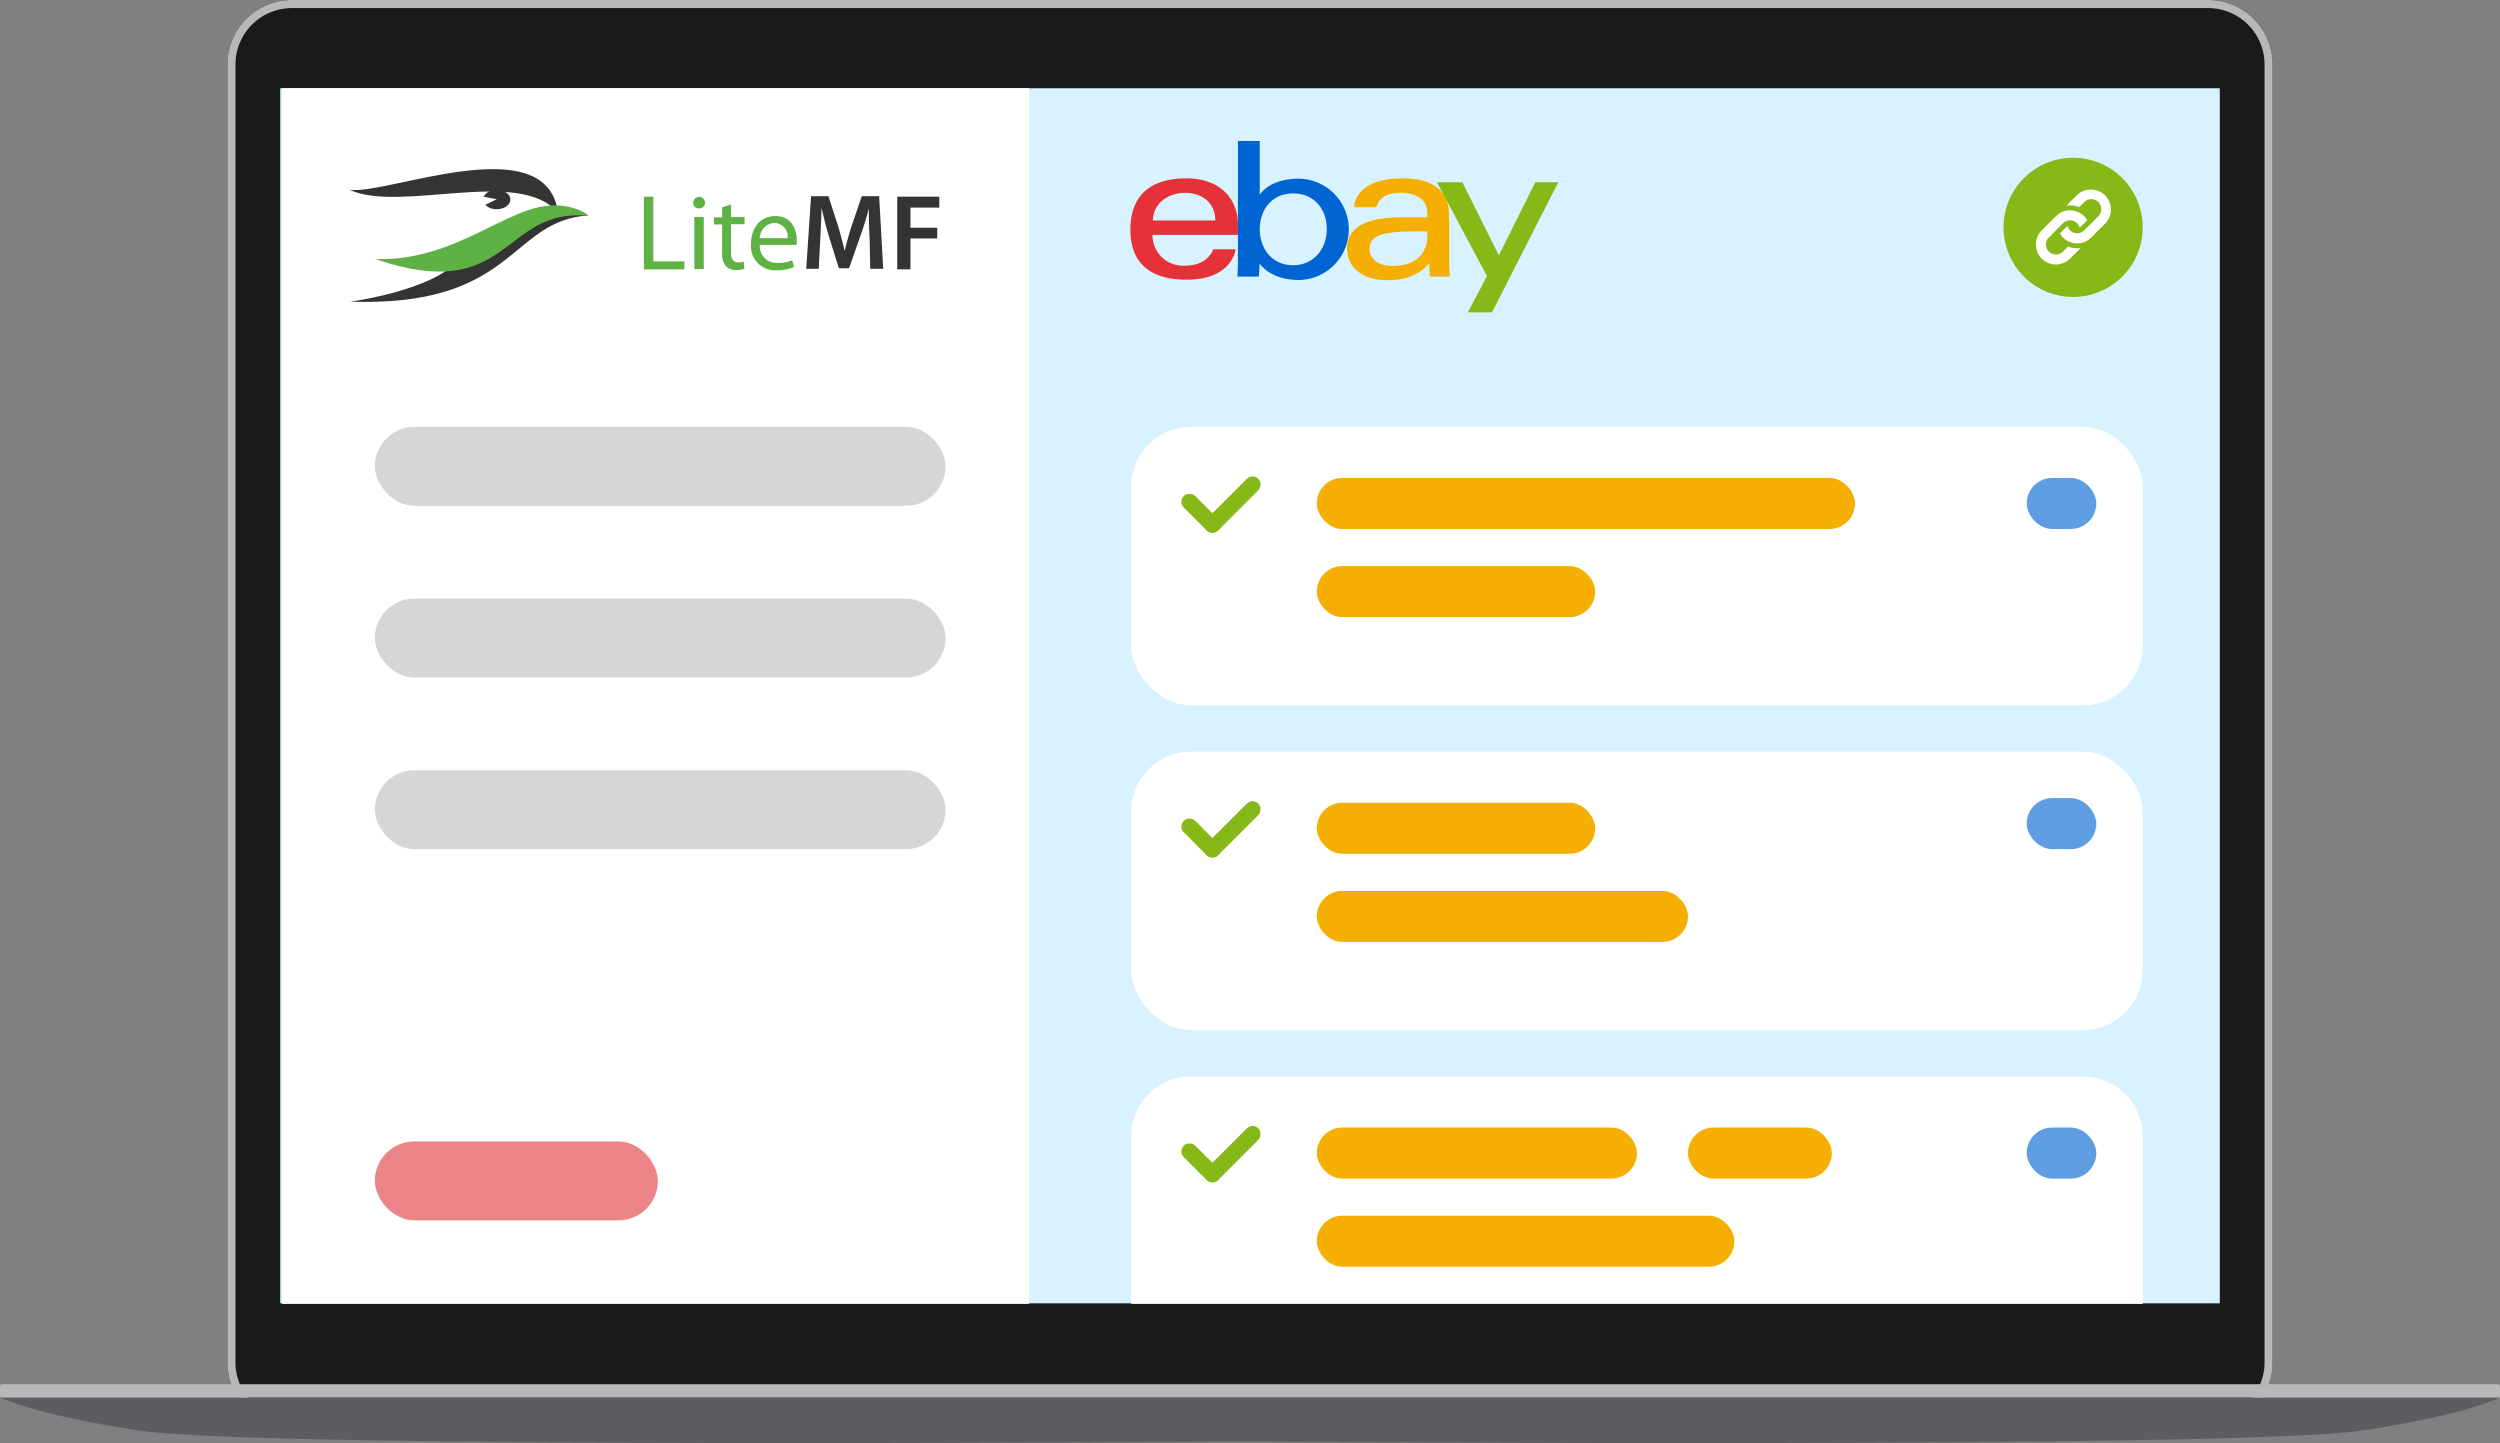 <svg xmlns="http://www.w3.org/2000/svg" width="376" height="217.039" viewBox="0 0 376 217.039"><rect x="0" y="0" width="376" height="217.039" fill="#808080" stroke="none"/><defs><style>.h{fill:#f5af02}.i{fill:#86b817}.j{fill:#fff}.k{fill:#5eb243}.l{fill:#343434}.m{fill:#d6d6d6}.o{fill:rgba(0,100,210,.63)}</style></defs><path d="M49.641 9.769A9.705 9.705 0 0 1 59.281 0H347.6a9.7 9.7 0 0 1 9.64 9.769v195.068a9.7 9.7 0 0 1-9.64 9.769H59.281a9.705 9.705 0 0 1-9.64-9.769Z" style="fill:#1a1a1a" transform="translate(-15.439)"/><path d="M347.6 1.216H59.281a8.491 8.491 0 0 0-8.428 8.553v195.068a8.491 8.491 0 0 0 8.428 8.552H347.6a8.491 8.491 0 0 0 8.428-8.552V9.769a8.491 8.491 0 0 0-8.428-8.553ZM59.281 0a9.705 9.705 0 0 0-9.64 9.769v195.068a9.705 9.705 0 0 0 9.64 9.769H347.6a9.7 9.7 0 0 0 9.64-9.769V9.769A9.7 9.7 0 0 0 347.6 0Z" style="fill-rule:evenodd;fill:#b8b8b8" transform="translate(-15.439)"/><path d="M.632 301.172s4.927 2.53 20.771 4.961c18.326 2.812 158.267 1.667 165.7 1.667 6.926 0 150.582 1.145 168.909-1.667 15.844-2.431 20.619-4.961 20.619-4.961Z" style="fill:#5c5d61" transform="translate(-.632 -90.992)"/><path d="M.632 298.6a.294.294 0 0 1 .3-.285h375.397a.3.3 0 0 1 .3.285v1.707H.632Z" style="fill:#b8b8b8" transform="translate(-.632 -90.13)"/><path d="M0 0h291.709v182.746H0z" style="fill:#d8f3ff" transform="translate(42.146 13.275)"/><g><path d="M1023.781 372.227c-4.539 0-8.322 1.926-8.322 7.736 0 4.6 2.544 7.5 8.439 7.5 6.94 0 7.384-4.571 7.384-4.571h-3.362s-.721 2.461-4.227 2.461a4.6 4.6 0 0 1-4.909-4.633h12.85v-1.7c0-2.675-1.7-6.8-7.853-6.8Zm-.117 2.168c2.718 0 4.571 1.665 4.571 4.161h-9.377c0-2.649 2.419-4.156 4.806-4.156Z" style="fill:#e53238" transform="translate(-845.449 -345.399)"/><path d="M1357.867 252.6v17.946c0 1.019-.073 2.449-.073 2.449H1361s.115-1.027.115-1.966c0 0 1.584 2.479 5.893 2.479a7.619 7.619 0 0 0 .007-15.237c-4.477 0-5.868 2.417-5.868 2.417V252.6Zm8.322 7.89c3.081 0 5.04 2.287 5.04 5.355 0 3.29-2.263 5.443-5.018 5.443-3.288 0-5.062-2.567-5.062-5.414 0-2.653 1.591-5.385 5.04-5.385Z" style="fill:#0064d2" transform="translate(-1171.684 -231.397)"/><path d="M210.914 26.828c-6.829 0-7.267 3.739-7.267 4.337h3.4s.178-2.183 3.634-2.183c2.245 0 3.985 1.028 3.985 3v.7h-3.985c-5.291 0-8.088 1.548-8.088 4.688 0 3.091 2.584 4.773 6.077 4.773 4.759 0 6.293-2.63 6.293-2.63 0 1.046.081 2.077.081 2.077h3.022s-.117-1.278-.117-2.1v-7.066c0-4.633-3.737-5.608-7.033-5.608Zm3.751 7.97v.938c0 1.223-.755 4.263-5.2 4.263-2.433 0-3.476-1.214-3.476-2.623 0-2.562 3.513-2.579 8.674-2.579Z" class="h"/><path d="M216.116 27.414h3.824l5.488 10.995 5.475-10.995h3.464l-9.973 19.574h-3.634l2.878-5.457Z" class="i"/></g><path d="M42.416 13.259h112.358v182.843H42.416z" class="j"/><g><g><path d="M96.84 29.58h1.418v9.736h4.676v1.188H96.84ZM106.039 30.462a.856.856 0 0 1-.92.882.815.815 0 0 1-.843-.882.882.882 0 0 1 1.763 0Zm-1.61 10.043v-7.859h1.418v7.819h-1.418ZM109.949 30.768v1.878h2.032v1.073h-2.032v4.216c0 .958.268 1.533 1.073 1.533a2.477 2.477 0 0 0 .843-.115l.077 1.073a3.5 3.5 0 0 1-1.265.192 2.016 2.016 0 0 1-1.533-.613 3.112 3.112 0 0 1-.537-2.07v-4.177h-1.226v-1.073h1.227V31.19ZM114.281 36.824a2.519 2.519 0 0 0 2.683 2.721 5.1 5.1 0 0 0 2.185-.422l.268 1.035a6.312 6.312 0 0 1-2.606.5 3.662 3.662 0 0 1-3.871-3.948c0-2.377 1.38-4.216 3.68-4.216 2.568 0 3.22 2.223 3.22 3.68a2.924 2.924 0 0 1-.038.652Zm4.178-1a2.047 2.047 0 0 0-1.993-2.3 2.33 2.33 0 0 0-2.185 2.3Z" class="k"/><path d="M130.801 36.058c-.077-1.418-.153-3.1-.115-4.6h-.038c-.345 1.342-.8 2.8-1.3 4.178l-1.648 4.715h-1.533l-1.457-4.676c-.422-1.38-.8-2.875-1.112-4.255h-.041a200.709 200.709 0 0 1-.192 4.638l-.23 4.37h-1.878l.728-10.924h2.606l1.418 4.37a52.584 52.584 0 0 1 1 3.795h.038c.307-1.188.652-2.53 1.073-3.795l1.495-4.37h2.607l.613 10.924h-1.955ZM134.941 29.58h6.325v1.648h-4.331v3.028h4.025v1.61h-4.025v4.638h-1.994Z" class="l"/></g><g><path d="M83.156 31.496c-7.206 0-9.314 8.854-15.639 8.854-1.188 1.189-6.056 3.68-14.834 5.022 24.877.8 23.842-12.074 35.686-12.956a15.534 15.534 0 0 0-5.213-.92Z" class="l"/><path d="M52.568 28.543c7.666 3.528 25.413-3.41 31.355 3.413-1.725-12.841-25.682-2.607-31.355-3.413Z" class="l"/><path d="M83.348 30.883c-7.053 0-14.719 8.433-26.87 8.088 20.354 6.976 18.974-7.819 32.006-6.516.039-.154-1.84-1.572-5.136-1.572Z" class="k"/><path d="M74.685 28.545a2.14 2.14 0 0 0-1.955 1.035l1.993.383-1.725.843a2.282 2.282 0 0 0 1.725.652c1.15 0 2.032-.652 2.032-1.457s-.925-1.456-2.07-1.456Z" class="l"/></g></g><rect width="85.839" height="11.864" class="m" rx="5.932" transform="translate(56.374 64.204)"/><rect width="152.137" height="41.872" class="j" rx="9" transform="translate(170.127 64.204)"/><rect width="152.137" height="41.872" class="j" rx="9" transform="translate(170.127 113.055)"/><path d="M179.127 161.906h134.137a9 9 0 0 1 9 9v25.2H170.127v-25.2a9 9 0 0 1 9-9Z" class="j"/><rect width="85.839" height="11.864" class="m" rx="5.932" transform="translate(56.374 90.025)"/><rect width="85.839" height="11.864" class="m" rx="5.932" transform="translate(56.374 115.847)"/><rect width="42.57" height="11.864" rx="5.932" style="fill:#eb8487" transform="translate(56.374 171.677)"/><circle cx="10.468" cy="10.468" r="10.468" class="i" transform="translate(301.327 23.727)"/><path d="m316.652 33.582-2.127 2.13a2.973 2.973 0 0 1-4.71-.607l.988-.988a.708.708 0 0 1 .16-.106 1.479 1.479 0 0 0 .371.638 1.505 1.505 0 0 0 2.127 0l2.127-2.127a1.504 1.504 0 1 0-2.127-2.127l-.756.757a3.772 3.772 0 0 0-1.919-.209l1.612-1.612a3.008 3.008 0 0 1 4.254 4.251Zm-5.622 3.5-.757.757a1.504 1.504 0 0 1-2.127-2.127l2.125-2.13a1.5 1.5 0 0 1 2.127 0 1.489 1.489 0 0 1 .372.637.72.72 0 0 0 .16-.106l.988-.988a2.959 2.959 0 0 0-.457-.607 3.008 3.008 0 0 0-4.254 0l-2.127 2.127a3.008 3.008 0 1 0 4.25 4.258l1.612-1.612a3.771 3.771 0 0 1-1.912-.209Z" class="j"/><g transform="rotate(-45 179.673 -176.136)"><rect width="2.441" height="7.322" class="i" rx="1.22"/><rect width="2.441" height="10.983" class="i" rx="1.22" transform="rotate(90 3.051 7.932)"/></g><g transform="rotate(-45 238.643 -151.71)"><rect width="2.441" height="7.322" class="i" rx="1.22"/><rect width="2.441" height="10.983" class="i" rx="1.22" transform="rotate(90 3.051 7.932)"/></g><g transform="rotate(-45 297.611 -127.285)"><rect width="2.441" height="7.322" class="i" rx="1.22"/><rect width="2.441" height="10.983" class="i" rx="1.22" transform="rotate(90 3.051 7.932)"/></g><rect width="80.953" height="7.677" class="h" rx="3.838" transform="translate(198.042 71.881)"/><rect width="41.872" height="7.677" class="h" rx="3.838" transform="translate(198.042 85.14)"/><rect width="41.872" height="7.677" class="h" rx="3.838" transform="translate(198.042 120.732)"/><rect width="55.83" height="7.677" class="h" rx="3.838" transform="translate(198.042 133.992)"/><rect width="62.809" height="7.677" class="h" rx="3.838" transform="translate(198.042 182.843)"/><rect width="48.153" height="7.677" class="h" rx="3.838" transform="translate(198.042 169.583)"/><rect width="21.634" height="7.677" class="h" rx="3.838" transform="translate(253.872 169.583)"/><rect width="10.468" height="7.677" class="o" rx="3.838" transform="translate(304.817 169.583)"/><rect width="10.468" height="7.677" class="o" rx="3.838" transform="translate(304.817 120.034)"/><rect width="10.468" height="7.677" class="o" rx="3.838" transform="translate(304.817 71.881)"/></svg>